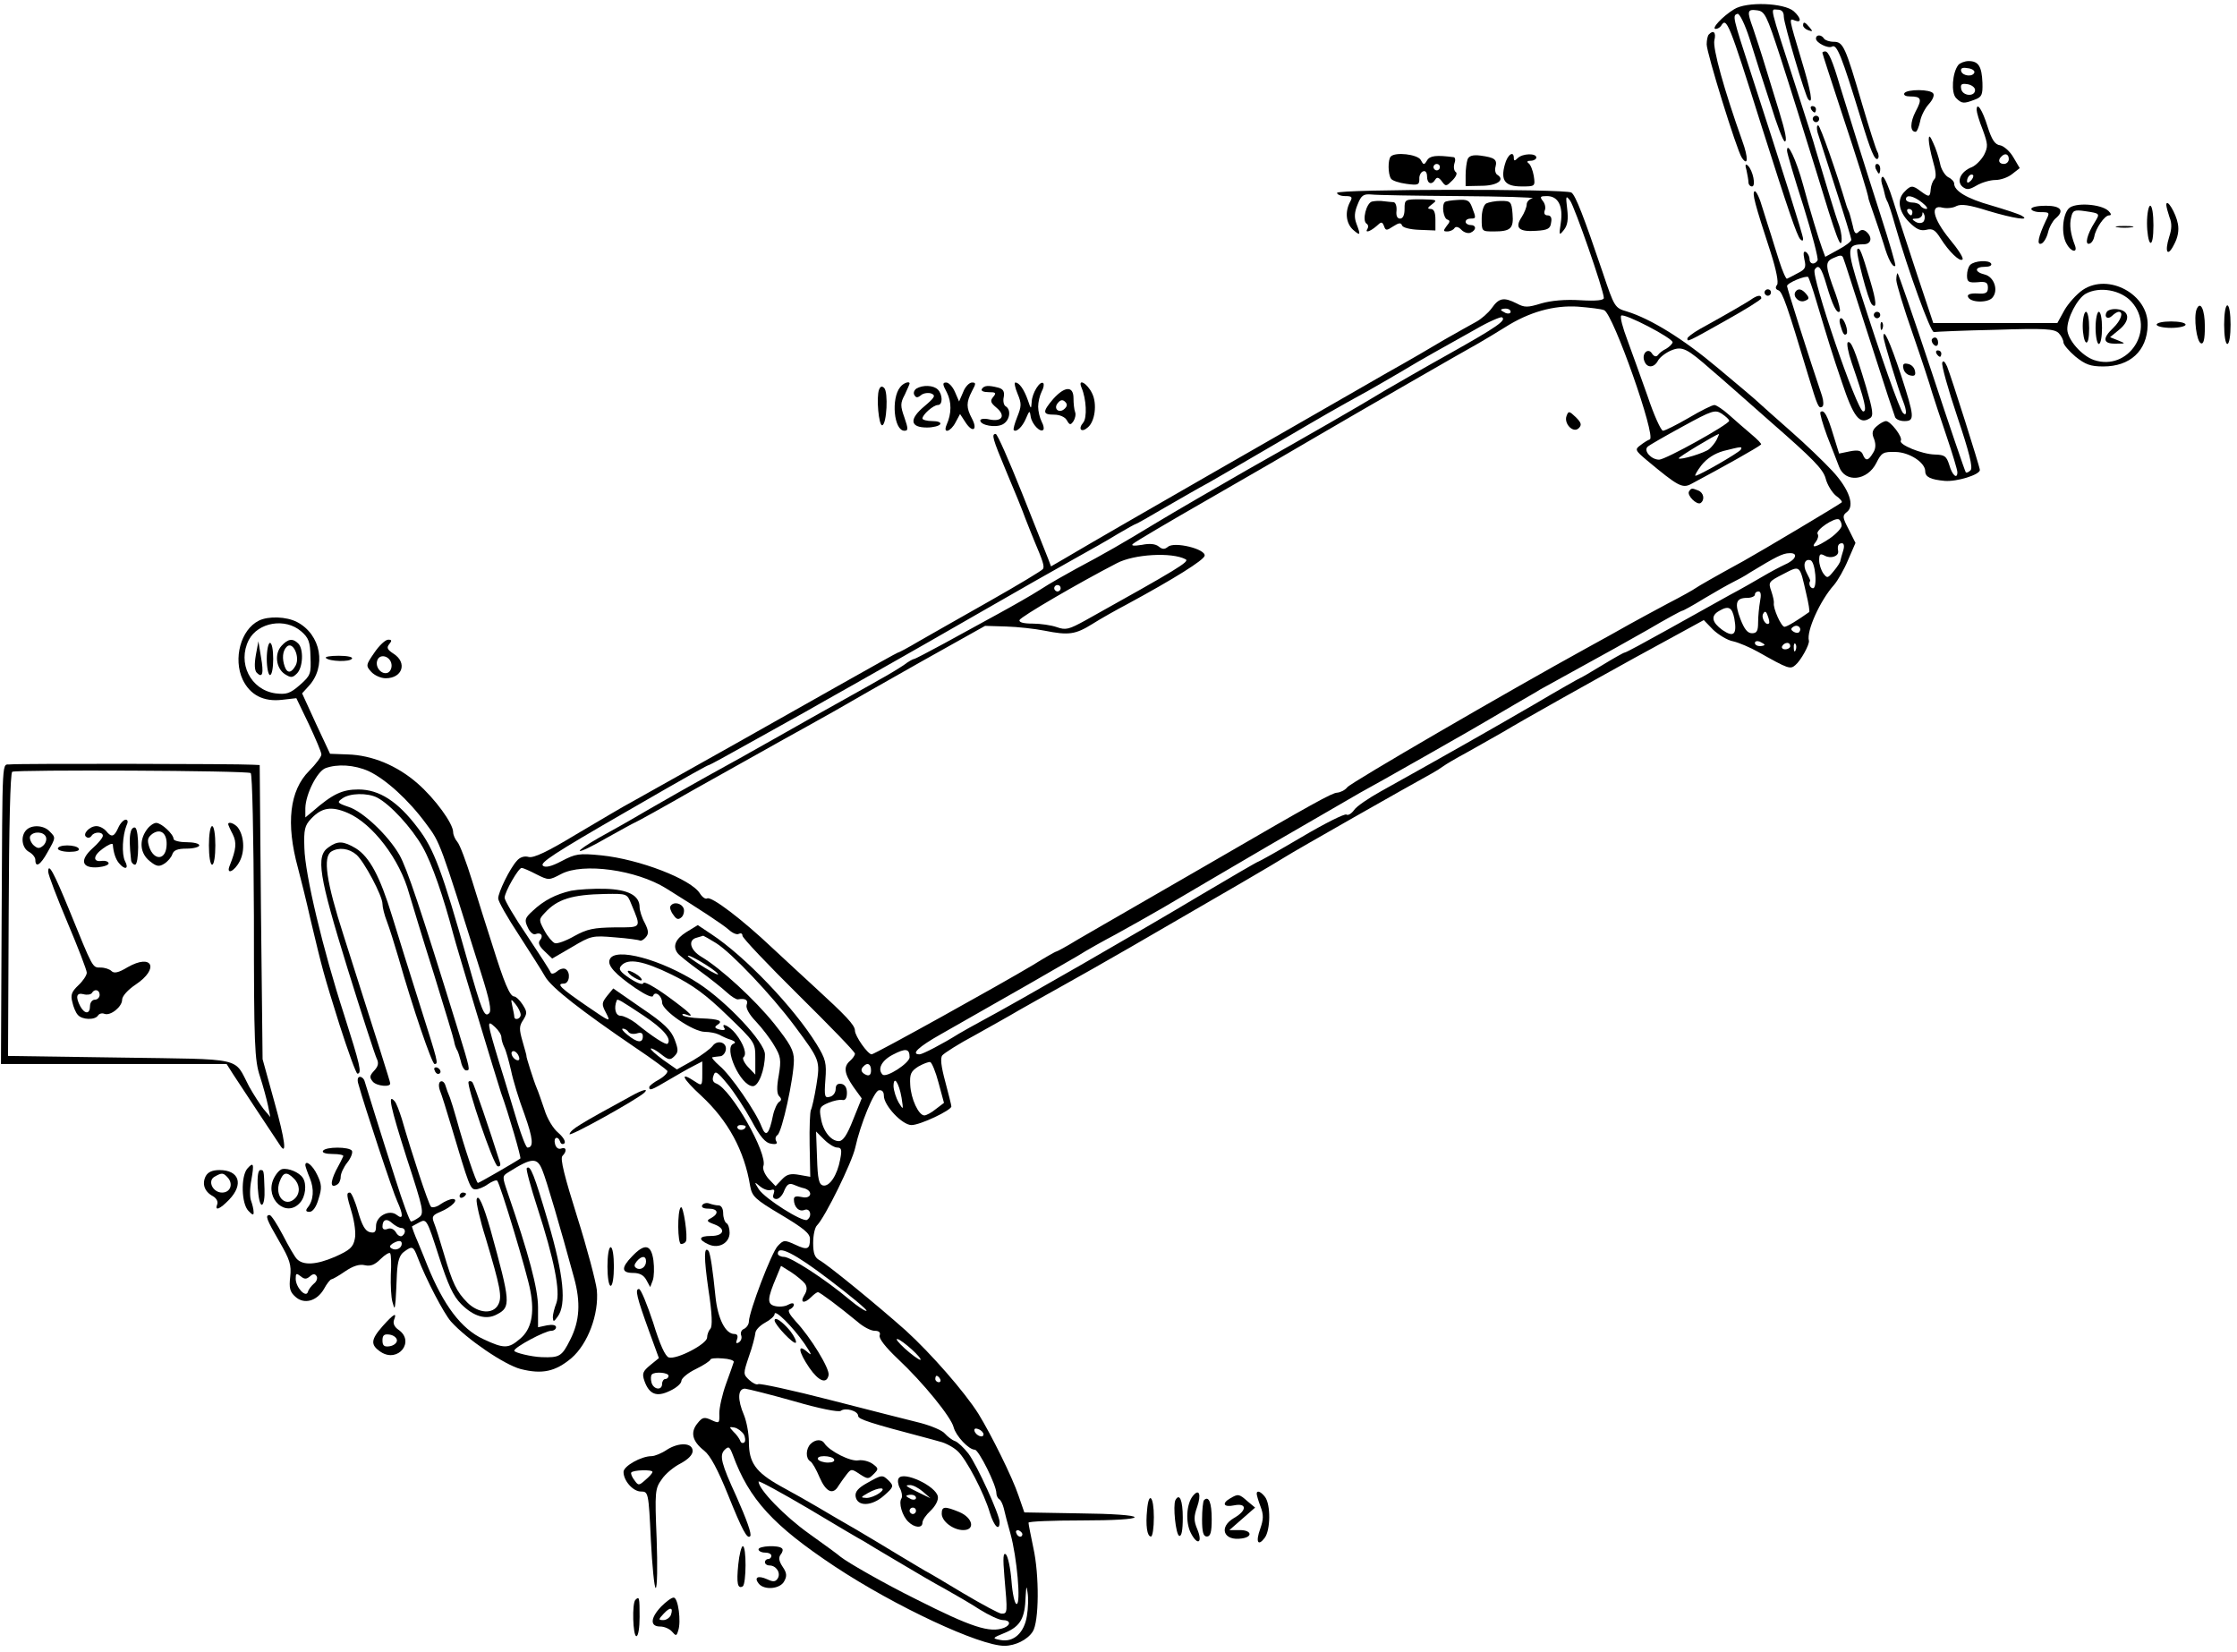 <?xml version="1.0" standalone="no"?>
<!DOCTYPE svg PUBLIC "-//W3C//DTD SVG 20010904//EN"
 "http://www.w3.org/TR/2001/REC-SVG-20010904/DTD/svg10.dtd">
<svg version="1.0" xmlns="http://www.w3.org/2000/svg"
 width="696pt" height="514pt" viewBox="0 0 696 514"
 preserveAspectRatio="xMidYMid meet">
<g transform="translate(0,514) scale(0.1,-0.1)"
fill="#000000" stroke="none">
<path d="M5395 5111 c-36 -22 -72 -61 -57 -61 6 0 14 5 17 10 17 28 24 11 125
-310 84 -265 111 -343 121 -354 6 -6 9 -6 9 1 0 11 -62 207 -163 518 -57 175
-57 177 -41 182 6 2 23 -32 38 -79 14 -46 43 -136 64 -200 20 -65 40 -118 45
-118 8 0 2 30 -18 95 -7 22 -25 81 -40 130 -15 50 -34 107 -41 128 -19 52 -18
59 12 55 25 -3 30 -13 74 -148 26 -80 75 -237 110 -350 65 -214 79 -252 80
-213 0 12 -4 32 -9 45 -8 20 -41 129 -72 233 -4 17 -32 102 -60 190 -87 269
-81 245 -59 245 14 0 20 -7 20 -22 0 -21 67 -248 76 -257 16 -18 9 23 -21 122
-40 134 -40 131 -20 123 21 -8 19 8 -4 29 -30 26 -147 31 -186 6z"/>
<path d="M5610 5061 c0 -5 7 -12 16 -15 14 -5 15 -4 4 9 -14 17 -20 19 -20 6z"/>
<path d="M5317 5033 c-4 -3 -7 -18 -7 -31 0 -27 93 -327 109 -352 20 -30 21
-1 2 51 -57 160 -93 290 -87 314 6 24 -3 33 -17 18z"/>
<path d="M5650 5020 c0 -13 38 -32 50 -25 15 9 30 -29 90 -225 30 -99 43 -130
52 -124 4 3 4 13 -1 22 -5 9 -26 76 -47 147 -53 181 -59 195 -89 195 -13 0
-27 5 -30 10 -8 13 -25 13 -25 0z"/>
<path d="M5670 4976 c0 -3 27 -85 59 -183 51 -154 83 -255 85 -273 1 -3 8 -25
17 -50 9 -25 22 -65 30 -90 13 -45 28 -74 36 -67 2 3 -19 74 -46 158 -48 149
-95 300 -127 404 -22 75 -35 105 -45 105 -5 0 -9 -2 -9 -4z"/>
<path d="M6093 4938 c-19 -24 -23 -87 -7 -103 18 -18 24 -18 58 -5 22 8 25 15
24 52 -2 51 -12 68 -43 68 -12 0 -27 -6 -32 -12z m50 -23 c-4 -15 -36 -12 -41
3 -3 9 3 13 19 10 13 -1 23 -7 22 -13z m2 -55 c0 -22 -39 -19 -43 3 -3 15 1
18 20 15 12 -2 23 -10 23 -18z"/>
<path d="M5925 4850 c-3 -6 4 -10 18 -10 35 0 38 -8 17 -47 -17 -33 -18 -63 0
-63 4 0 10 14 14 32 3 18 16 42 27 54 12 13 18 27 14 33 -8 14 -82 14 -90 1z"/>
<path d="M5635 4800 c3 -5 8 -10 11 -10 2 0 4 5 4 10 0 6 -5 10 -11 10 -5 0
-7 -4 -4 -10z"/>
<path d="M6150 4798 c0 -7 8 -35 19 -62 16 -44 17 -52 4 -78 -9 -16 -26 -33
-38 -38 -34 -13 -49 -44 -29 -61 13 -10 20 -10 44 4 15 9 42 17 58 17 16 0 40
8 53 19 l23 18 -20 34 c-11 19 -30 35 -41 37 -16 2 -26 17 -39 58 -16 52 -34
79 -34 52z m100 -153 c0 -8 -7 -15 -15 -15 -16 0 -20 12 -8 23 11 12 23 8 23
-8z m-118 -67 c-7 -7 -12 -8 -12 -2 0 14 12 26 19 19 2 -3 -1 -11 -7 -17z"/>
<path d="M5640 4770 c0 -5 5 -10 10 -10 6 0 10 5 10 10 0 6 -4 10 -10 10 -5 0
-10 -4 -10 -10z"/>
<path d="M5655 4728 c4 -13 29 -91 56 -174 27 -83 49 -155 49 -160 0 -5 -18
-19 -41 -31 l-40 -22 -10 27 c-9 24 -39 122 -59 197 -21 77 -50 139 -50 106 0
-7 23 -85 51 -172 27 -87 47 -163 44 -169 -9 -15 -25 -12 -25 4 0 8 -5 18 -11
22 -8 4 -9 -3 -5 -23 6 -25 3 -31 -21 -43 -15 -8 -30 -16 -33 -17 -3 -2 -14
23 -24 54 -10 32 -22 69 -26 83 -5 14 -16 51 -26 82 -9 32 -20 55 -25 53 -8
-6 0 -37 50 -190 18 -56 25 -94 20 -101 -6 -8 -5 -14 4 -17 13 -5 27 -46 92
-262 31 -102 33 -107 45 -100 4 3 4 17 -1 33 -40 118 -109 336 -109 342 0 10
59 34 66 28 2 -3 14 -36 25 -74 40 -133 48 -160 80 -254 36 -108 55 -132 87
-111 12 7 9 25 -12 97 -35 117 -47 145 -57 139 -4 -3 1 -31 12 -63 41 -119 49
-152 36 -152 -19 0 -163 422 -151 441 12 19 21 7 37 -48 18 -61 32 -91 41 -82
3 3 -3 27 -13 55 -33 89 -34 100 -5 112 19 9 26 9 29 -1 3 -6 31 -95 64 -197
33 -102 67 -207 76 -235 9 -27 19 -56 21 -62 2 -7 15 -13 29 -13 33 0 32 12
-11 145 -34 102 -54 146 -54 118 0 -13 46 -164 61 -201 12 -30 12 -49 0 -37
-11 11 -70 179 -132 373 -45 143 -44 151 9 152 24 0 29 21 9 39 -10 8 -17 7
-25 -1 -8 -8 -13 -3 -17 18 -4 16 -9 36 -12 44 -4 8 -7 17 -8 20 -30 101 -82
250 -88 250 -5 0 -5 -10 -2 -22z"/>
<path d="M6001 4705 c0 -11 6 -41 13 -66 9 -30 11 -50 5 -56 -6 -6 -11 -20
-12 -32 -2 -25 -5 -25 -31 -6 -25 19 -31 19 -50 -1 -25 -24 -19 -62 14 -95 22
-22 35 -28 53 -24 20 5 28 0 45 -27 26 -41 60 -74 68 -65 4 4 -14 32 -40 63
-52 64 -62 109 -22 98 13 -3 33 -1 43 5 15 7 39 4 99 -15 80 -24 134 -32 104
-15 -8 5 -51 19 -95 32 -75 21 -115 45 -115 68 0 6 -8 15 -19 20 -10 6 -22 25
-25 43 -4 18 -13 47 -21 63 -10 23 -14 26 -14 10z m-21 -195 c14 -11 20 -20
13 -20 -6 0 -15 5 -18 10 -3 6 -15 10 -26 10 -10 0 -19 5 -19 10 0 16 23 11
50 -10z m-30 -30 c0 -5 -2 -10 -4 -10 -3 0 -8 5 -11 10 -3 6 -1 10 4 10 6 0
11 -4 11 -10z m34 -30 c-5 -5 -16 -5 -24 0 -13 8 -12 10 3 10 9 0 17 6 18 13
0 9 2 8 6 -1 3 -8 1 -18 -3 -22z"/>
<path d="M4327 4653 c-9 -9 -9 -55 1 -69 4 -6 25 -13 48 -16 36 -5 40 -3 40
15 -1 11 5 22 12 24 7 3 12 -4 12 -16 0 -23 15 -28 26 -9 5 8 11 6 20 -6 12
-17 14 -16 33 3 12 12 16 23 10 26 -5 4 -7 15 -4 26 4 10 3 19 -2 20 -54 7
-74 5 -83 -10 -9 -15 -11 -15 -20 2 -11 17 -79 25 -93 10z m153 -33 c0 -5 -4
-10 -10 -10 -5 0 -10 5 -10 10 0 6 5 10 10 10 6 0 10 -4 10 -10z"/>
<path d="M4566 4644 c-3 -9 -6 -31 -6 -49 l0 -34 49 1 c48 0 75 18 50 34 -6 3
-9 15 -6 25 6 23 -3 29 -47 35 -24 3 -36 -1 -40 -12z"/>
<path d="M4682 4628 c-14 -50 1 -68 52 -68 42 0 43 0 38 33 -3 17 -10 35 -16
39 -7 5 -4 8 7 8 9 0 17 5 17 10 0 14 -43 13 -58 -2 -9 -9 -12 -9 -12 0 0 25
-20 11 -28 -20z"/>
<path d="M5434 4610 c3 -14 6 -31 6 -37 0 -7 5 -13 11 -13 13 0 3 50 -13 65
-8 7 -9 2 -4 -15z"/>
<path d="M5836 4615 c4 -8 8 -15 10 -15 2 0 4 7 4 15 0 8 -4 15 -10 15 -5 0
-7 -7 -4 -15z"/>
<path d="M5855 4569 c4 -12 8 -27 9 -33 1 -6 4 -15 7 -21 4 -5 15 -39 25 -75
41 -143 111 -335 121 -333 6 1 92 5 192 7 153 5 182 3 196 -10 8 -8 15 -22 15
-29 0 -7 17 -27 37 -44 31 -25 47 -31 87 -31 83 0 136 48 138 128 3 96 -122
164 -202 110 -19 -13 -45 -42 -57 -63 l-22 -40 -193 0 -193 0 -50 150 c-27 83
-61 185 -74 228 -13 42 -28 77 -33 77 -5 0 -6 -10 -3 -21z m777 -368 c76 -85
-9 -217 -117 -181 -38 13 -82 63 -83 95 -1 35 31 96 57 111 43 24 110 12 143
-25z"/>
<path d="M6555 4170 c-10 -16 3 -26 17 -12 7 7 16 12 20 12 16 0 7 -27 -17
-50 -35 -33 -32 -50 8 -49 31 0 32 0 7 10 l-25 10 28 23 c36 29 33 60 -5 64
-14 2 -29 -2 -33 -8z"/>
<path d="M6480 4126 c0 -25 5 -48 10 -51 6 -4 10 13 10 44 0 28 -4 51 -10 51
-5 0 -10 -20 -10 -44z"/>
<path d="M6520 4120 c0 -27 5 -50 10 -50 6 0 10 23 10 50 0 28 -4 50 -10 50
-5 0 -10 -22 -10 -50z"/>
<path d="M4160 4540 c0 -5 11 -10 25 -10 22 0 24 -3 15 -19 -16 -31 -12 -66
10 -86 23 -20 24 -17 10 20 -7 19 -6 35 4 59 11 28 18 33 42 31 16 -2 139 -4
274 -5 135 -1 237 -4 228 -7 -10 -2 -18 -11 -18 -19 0 -8 -7 -26 -16 -40 -22
-33 -8 -46 46 -42 36 2 44 7 46 26 3 14 -1 22 -11 22 -9 0 -12 6 -9 15 4 8 1
22 -6 30 -10 13 -8 15 13 15 35 0 51 -31 43 -84 -6 -39 -5 -40 10 -21 11 14
14 32 10 65 -5 41 -4 43 9 26 14 -19 105 -280 105 -303 0 -7 -22 -10 -73 -7
-47 3 -91 -1 -122 -10 -42 -13 -52 -13 -76 0 -40 20 -55 18 -78 -15 -11 -15
-33 -34 -48 -42 -15 -8 -59 -33 -98 -55 -38 -23 -119 -70 -180 -104 -60 -35
-166 -95 -235 -135 -69 -40 -206 -118 -305 -175 -171 -98 -386 -222 -467 -270
l-38 -22 -9 24 c-5 12 -42 105 -82 206 -40 100 -76 182 -81 182 -14 0 -10 -14
33 -117 23 -54 50 -120 60 -148 11 -27 23 -59 28 -70 26 -61 31 -77 26 -85 -3
-5 -78 -50 -168 -101 -89 -50 -188 -107 -220 -125 -32 -19 -60 -34 -63 -34 -2
0 -86 -47 -187 -104 -157 -89 -484 -273 -640 -360 -27 -14 -105 -61 -175 -102
-89 -54 -132 -74 -147 -70 -14 4 -28 -1 -37 -12 -22 -24 -58 -98 -58 -117 0
-9 29 -60 64 -113 34 -53 72 -112 82 -130 19 -34 113 -107 282 -222 51 -34 95
-67 98 -71 3 -5 -8 -17 -25 -27 -17 -9 -31 -20 -31 -24 0 -12 6 -10 60 22 27
16 62 36 78 44 l27 14 0 -39 c0 -37 -1 -38 -22 -24 -51 34 -41 11 19 -44 83
-77 134 -170 152 -281 6 -32 15 -41 96 -89 70 -42 90 -58 90 -75 0 -33 -8 -36
-46 -18 -33 15 -36 15 -54 -4 -19 -19 -89 -203 -90 -235 0 -9 -7 -19 -15 -23
-8 -3 -12 -12 -9 -20 3 -8 0 -17 -7 -22 -9 -5 -10 -2 -6 9 4 11 1 17 -8 17
-28 0 -52 48 -59 117 -8 80 -16 136 -22 142 -14 15 -14 -22 0 -120 12 -77 13
-116 6 -123 -5 -5 -10 -18 -10 -27 0 -20 -94 -69 -119 -62 -11 3 -28 40 -49
109 -19 57 -38 104 -44 104 -13 0 -7 -25 31 -130 l31 -85 -27 -22 c-23 -19
-26 -26 -18 -49 15 -42 38 -51 79 -31 20 9 36 23 36 31 0 8 20 25 45 37 25 12
45 26 45 29 0 4 17 6 38 4 20 -1 36 -6 35 -11 -1 -4 -12 -35 -24 -68 -12 -33
-21 -74 -21 -92 1 -31 0 -32 -24 -21 -23 11 -29 9 -44 -10 -23 -28 -16 -56 21
-85 19 -15 42 -58 74 -137 45 -112 60 -139 69 -129 6 5 -11 52 -43 124 -47
102 -53 127 -37 144 13 13 16 11 26 -15 51 -139 126 -220 317 -347 189 -125
451 -247 528 -247 34 0 72 19 88 44 20 30 21 176 2 261 -8 39 -15 73 -15 78 0
4 74 7 165 7 101 0 165 4 165 10 0 6 -68 11 -172 12 l-171 3 -18 52 c-19 57
-85 190 -125 255 -43 68 -147 187 -226 259 -90 80 -243 205 -269 219 -14 8
-19 21 -19 53 0 24 5 48 12 55 25 25 109 196 119 242 16 73 58 175 73 178 10
2 16 -4 16 -17 0 -30 57 -91 86 -91 27 0 124 46 124 58 0 4 -9 39 -19 77 -13
48 -16 74 -9 82 6 7 51 36 102 63 50 28 111 62 136 77 25 14 83 47 130 73 47
26 144 81 215 122 308 178 452 262 485 283 28 18 380 218 455 259 11 6 27 16
35 22 8 6 40 25 70 41 30 17 82 46 115 65 77 46 269 153 410 231 61 33 134 73
163 89 l53 29 29 -30 c17 -16 45 -33 62 -36 18 -4 53 -19 78 -33 94 -53 100
-55 116 -41 17 14 45 65 42 76 -8 30 35 125 78 173 12 14 32 49 44 78 l23 53
-21 42 c-20 38 -20 43 -6 54 26 19 7 72 -45 128 -25 27 -84 84 -131 125 -47
41 -91 81 -100 89 -8 8 -64 55 -125 106 -108 91 -209 153 -283 176 -38 11 -39
13 -76 123 -58 171 -84 239 -97 247 -19 12 -729 11 -729 -1z m831 -365 c28
-11 163 -395 142 -402 -6 -2 -19 -10 -29 -18 -18 -13 -17 -16 20 -47 96 -80
110 -88 137 -74 103 55 205 112 218 123 3 2 -11 16 -30 32 -19 16 -50 43 -69
60 -19 17 -40 31 -46 31 -7 0 -43 -18 -80 -40 -38 -22 -74 -40 -80 -40 -6 0
-28 48 -48 108 -21 59 -49 137 -63 175 -14 37 -23 70 -19 75 9 9 161 -70 160
-83 -1 -5 -10 -14 -20 -20 -11 -5 -22 -14 -26 -20 -5 -6 -12 -4 -18 5 -12 20
-33 0 -24 -23 8 -23 31 -22 43 2 6 10 24 24 41 31 34 14 49 6 125 -61 17 -14
101 -88 187 -164 127 -111 160 -144 168 -173 5 -20 20 -44 32 -54 13 -9 21
-19 18 -21 -6 -6 -251 -152 -305 -182 -86 -47 -140 -78 -150 -85 -5 -4 -44
-26 -85 -47 -41 -22 -95 -51 -120 -65 -25 -14 -85 -48 -135 -75 -242 -133
-731 -417 -743 -432 -7 -9 -21 -16 -32 -17 -16 -1 -71 -31 -400 -222 -52 -30
-151 -87 -220 -127 -69 -40 -153 -88 -187 -108 -34 -21 -64 -37 -66 -37 -3 0
-36 -19 -73 -42 -100 -60 -493 -278 -502 -278 -12 0 -52 57 -52 74 0 17 -29
47 -125 135 -33 30 -92 85 -132 122 -93 88 -190 162 -203 154 -5 -3 -15 4 -22
15 -27 45 -189 107 -307 119 -70 7 -80 5 -124 -18 -32 -17 -51 -21 -58 -14 -9
9 34 38 251 163 218 126 262 150 266 150 2 0 61 32 132 72 70 39 145 81 167
93 22 13 87 49 145 82 58 33 125 71 150 85 25 14 137 78 250 143 113 65 243
139 290 165 47 26 109 61 138 79 29 17 54 31 56 31 2 0 43 23 92 52 49 28 109
63 134 76 25 14 119 69 210 122 153 90 188 110 288 165 20 11 64 37 97 56 33
20 83 49 110 64 28 16 84 47 125 70 41 24 79 40 83 38 15 -9 -15 -30 -161
-112 -79 -44 -169 -96 -200 -114 -82 -50 -232 -136 -432 -249 -96 -55 -222
-128 -280 -163 -112 -68 -161 -96 -253 -145 -31 -17 -81 -45 -110 -64 -28 -18
-88 -52 -132 -76 -44 -24 -119 -65 -168 -92 -48 -26 -90 -48 -93 -48 -3 0 -18
-8 -32 -19 -15 -10 -49 -31 -77 -46 -27 -16 -120 -67 -205 -115 -85 -48 -173
-98 -195 -110 -22 -13 -83 -46 -135 -75 -52 -29 -135 -76 -185 -105 -49 -29
-118 -68 -153 -87 -35 -20 -61 -38 -58 -40 3 -3 40 15 83 40 43 24 83 46 88
48 6 2 89 48 185 103 96 54 220 123 275 154 55 30 129 72 165 92 36 21 155 89
265 151 l200 112 65 -2 c36 -1 90 -7 120 -13 75 -15 96 -12 149 21 25 16 75
44 111 63 142 77 235 135 238 149 4 21 -94 45 -114 28 -11 -9 -18 -8 -29 1
-10 8 -28 10 -52 5 -25 -4 -35 -3 -28 3 6 6 111 68 235 139 124 71 279 161
345 200 130 76 439 254 495 285 19 11 56 33 83 50 74 47 151 69 227 64 36 -3
72 -7 81 -11z m-291 -5 c0 -5 -7 -7 -15 -4 -8 4 -15 8 -15 10 0 2 7 4 15 4 8
0 15 -4 15 -10z m680 -339 c0 -11 -198 -121 -218 -121 -24 0 -49 27 -36 40 5
5 54 33 109 63 93 51 101 53 122 40 13 -9 23 -18 23 -22z m-39 -59 c-5 -10
-16 -23 -23 -29 -14 -12 -90 -35 -95 -29 -3 3 115 74 125 76 1 0 -2 -8 -7 -18z
m75 -31 c-7 -10 -130 -81 -141 -81 -3 0 5 15 19 33 17 21 40 36 68 44 56 14
60 15 54 4z m314 -236 c0 -8 -17 -26 -37 -40 -42 -28 -62 -33 -43 -10 6 8 9
19 5 24 -7 12 54 53 67 45 4 -3 8 -12 8 -19z m5 -77 c-4 -13 -8 -27 -9 -32 0
-5 -10 -20 -21 -33 -18 -22 -20 -23 -32 -7 -7 10 -13 28 -13 41 0 20 3 22 18
14 19 -10 44 -1 41 15 -3 16 1 24 12 24 6 0 8 -9 4 -22z m-2046 -28 c13 -7
-25 -30 -312 -190 -51 -28 -61 -31 -89 -21 -17 6 -51 11 -75 11 -29 0 -43 4
-41 11 3 10 183 115 303 177 53 28 171 35 214 12z m1895 7 c-2 -7 -17 -18 -32
-24 -15 -7 -45 -23 -67 -36 -22 -13 -69 -40 -105 -59 -36 -20 -122 -68 -192
-107 -70 -39 -129 -71 -133 -71 -3 0 -35 -18 -71 -40 -36 -22 -67 -40 -69 -40
-1 0 -65 -36 -141 -81 -124 -72 -259 -149 -478 -271 -38 -21 -76 -47 -83 -58
-8 -11 -19 -18 -24 -14 -6 3 -68 -28 -139 -70 -71 -42 -132 -76 -134 -76 -3 0
-85 -48 -183 -106 -177 -106 -568 -331 -673 -387 -30 -16 -65 -36 -77 -43 -51
-32 -113 -64 -122 -64 -28 0 -4 23 67 63 210 119 372 212 423 242 30 19 84 49
120 68 35 19 102 57 149 84 47 28 194 114 327 192 133 77 262 152 285 165 47
25 374 211 398 226 8 5 44 26 80 47 36 21 73 42 82 48 9 5 65 36 125 69 59 32
154 85 210 117 56 33 104 59 107 59 3 0 34 17 68 38 35 21 74 43 88 50 14 7
39 20 55 31 79 48 102 60 122 60 14 1 21 -4 17 -12z m64 -55 c2 -25 -1 -42 -7
-42 -9 0 -15 14 -9 23 1 1 -4 12 -11 25 -13 24 -6 45 12 39 7 -2 13 -22 15
-45z m-28 -60 c7 -29 11 -54 9 -56 -35 -25 -69 -46 -77 -46 -10 0 -36 58 -33
74 1 5 -3 22 -8 37 -10 28 -8 30 37 53 54 28 51 30 72 -62z m-2320 18 c0 -5
-4 -10 -10 -10 -5 0 -10 5 -10 10 0 6 5 10 10 10 6 0 10 -4 10 -10z m2176 -41
c-3 -17 -6 -47 -6 -65 0 -27 -4 -34 -19 -34 -14 0 -24 13 -36 44 -19 50 -14
66 21 66 13 0 24 5 24 10 0 6 5 10 11 10 8 0 9 -11 5 -31z m-80 -53 c9 -50 -2
-60 -37 -36 -33 24 -37 44 -11 59 30 18 41 12 48 -23z m108 -15 c-9 -10 -26
18 -18 30 5 9 9 8 14 -7 4 -10 6 -21 4 -23z m93 -28 c-3 -3 -11 -2 -17 2 -9 6
-9 10 1 16 14 8 27 -7 16 -18z m-107 -39 c0 -2 -7 -4 -15 -4 -8 0 -15 4 -15
10 0 5 7 7 15 4 8 -4 15 -8 15 -10z m80 -4 c0 -5 -7 -10 -16 -10 -8 0 -12 5
-9 10 3 6 10 10 16 10 5 0 9 -4 9 -10z m17 -12 c-3 -8 -6 -5 -6 6 -1 11 2 17
5 13 3 -3 4 -12 1 -19z m-3918 -698 c38 -19 39 -19 77 1 68 36 234 13 327 -45
103 -64 176 -112 194 -128 12 -11 26 -17 32 -13 6 3 11 1 11 -6 0 -7 79 -90
175 -185 96 -95 175 -176 175 -182 0 -5 -7 -15 -15 -22 -21 -18 -19 -39 10
-81 l26 -36 -27 -67 c-18 -46 -31 -66 -44 -66 -25 0 -50 32 -56 72 -6 31 -3
36 23 47 17 7 36 11 44 9 9 -2 14 6 14 22 0 16 -6 26 -17 28 -12 2 -18 -3 -18
-16 0 -11 -8 -22 -18 -24 -16 -5 -18 1 -14 53 4 52 1 64 -27 110 -71 115 -223
274 -328 343 l-42 28 -36 -22 c-33 -21 -43 -43 -27 -65 4 -6 34 -30 67 -54 33
-24 72 -55 86 -68 14 -13 30 -23 35 -22 23 4 33 -2 27 -17 -3 -10 7 -29 29
-52 19 -20 45 -54 57 -75 20 -33 22 -44 14 -92 -7 -37 -6 -58 1 -65 8 -8 8
-13 0 -18 -6 -4 -15 -23 -19 -42 -12 -59 -22 -69 -35 -36 -17 46 -97 162 -131
190 -17 15 -27 27 -22 27 4 1 15 2 23 3 8 0 16 9 18 19 5 24 -26 34 -41 13 -7
-9 -34 -29 -61 -45 l-50 -28 -43 30 c-23 17 -41 33 -38 35 2 2 16 -5 31 -17
24 -19 29 -20 42 -7 13 13 13 20 1 52 -11 29 -33 51 -103 98 l-88 61 -19 -23
c-17 -22 -18 -26 -3 -54 15 -29 13 -28 -60 22 -83 57 -96 70 -72 70 18 0 22
35 6 45 -6 4 -18 1 -27 -7 -10 -8 -18 -9 -20 -3 -2 6 -35 57 -73 114 -39 57
-70 110 -70 118 0 18 43 93 53 93 4 0 25 -9 46 -20z m559 -214 c48 -30 172
-161 243 -256 81 -109 81 -109 69 -186 -6 -37 -14 -72 -17 -77 -3 -6 -5 -55
-4 -109 l2 -99 -34 6 c-27 5 -39 2 -54 -14 l-20 -21 -22 23 c-12 14 -19 31
-16 39 15 38 -100 239 -146 257 -11 4 -14 12 -9 25 5 16 11 13 43 -26 21 -25
54 -76 75 -114 27 -51 44 -70 61 -72 16 -3 21 0 16 8 -4 7 -2 15 4 19 14 9 51
178 51 233 0 30 -11 50 -61 113 -61 76 -166 172 -226 208 -36 21 -44 53 -15
60 9 3 18 5 20 6 1 0 19 -10 40 -23z m5 -95 c6 -7 -12 1 -41 19 -28 17 -52 34
-52 36 0 8 80 -39 93 -55z m-230 -131 c60 -40 88 -72 74 -87 -5 -5 -46 21
-100 65 -16 12 -37 22 -46 22 -16 0 -22 24 -12 48 2 6 13 -1 84 -48z m-48 -50
c4 -6 15 -8 26 -5 13 4 19 2 19 -9 0 -22 -17 -20 -47 4 -14 11 -21 20 -15 20
6 0 14 -5 17 -10z m875 -79 c0 -18 -72 -65 -84 -54 -17 17 -3 44 32 62 40 21
52 19 52 -8z m90 -79 l17 -63 -25 -19 c-13 -11 -30 -20 -36 -20 -18 0 -42 52
-44 95 -2 34 2 42 25 57 16 9 32 15 37 14 5 -1 17 -30 26 -64z m-210 38 c0
-13 -5 -18 -15 -14 -16 7 -19 17 -8 27 12 13 23 7 23 -13z m95 -85 c6 -39 6
-39 -9 -15 -8 14 -15 36 -16 50 0 37 17 12 25 -35z m-485 -89 c0 -11 -19 -15
-25 -6 -3 5 1 10 9 10 9 0 16 -2 16 -4z m285 -66 c13 0 15 -7 9 -37 -9 -49
-33 -85 -53 -81 -13 3 -17 19 -19 86 l-3 82 25 -25 c14 -14 32 -25 41 -25z
m-206 -132 c10 3 12 0 8 -12 -4 -10 -1 -16 9 -16 8 0 19 12 24 26 8 19 15 24
28 19 9 -4 25 -10 35 -12 28 -9 21 -34 -8 -27 -18 4 -25 2 -25 -7 0 -24 16
-40 33 -33 18 7 25 -20 8 -31 -14 -8 -131 66 -150 95 -15 24 -15 25 4 9 11 -9
26 -14 34 -11z m181 -279 c66 -50 119 -94 116 -97 -3 -2 -27 13 -53 35 -76 64
-183 133 -204 133 -10 0 -19 5 -19 10 0 27 51 2 160 -81z m-75 -13 c7 -11 6
-22 -3 -36 -14 -23 0 -27 22 -5 8 8 17 15 21 15 6 0 66 -45 123 -92 18 -16 42
-28 53 -28 14 0 19 -5 16 -14 -4 -9 18 -37 56 -73 79 -74 166 -181 174 -213 7
-27 47 -70 66 -70 12 0 67 -110 67 -135 0 -7 4 -16 9 -19 5 -3 11 -16 14 -28
3 -13 12 -49 21 -80 20 -72 33 -218 19 -218 -6 0 -13 32 -16 72 -3 39 -11 76
-17 82 -9 8 -10 -10 -5 -69 10 -113 10 -115 -9 -115 -7 0 -61 29 -120 64 -58
35 -112 67 -119 70 -6 4 -41 24 -77 46 -36 22 -96 58 -135 81 -38 22 -92 53
-120 70 -27 16 -80 46 -117 66 -77 43 -98 73 -98 137 0 26 -7 63 -15 83 -21
49 -20 83 3 83 9 -1 78 -18 152 -39 79 -23 139 -35 146 -30 14 11 54 0 54 -16
0 -10 36 -22 215 -69 6 -2 24 -6 40 -11 17 -4 41 -17 54 -29 27 -24 83 -131
101 -193 13 -42 30 -58 30 -28 0 23 -70 177 -97 213 -14 18 -33 36 -42 39 -9
3 -23 14 -31 23 -8 10 -42 24 -75 33 -33 8 -158 40 -279 71 -120 31 -222 53
-227 50 -5 -3 -17 3 -28 13 -19 18 -19 19 -1 73 11 30 19 63 20 72 0 10 14 24
30 33 17 9 30 21 30 27 0 17 57 -40 93 -92 22 -33 25 -40 9 -26 -32 28 -28 1
6 -49 29 -42 54 -52 60 -23 4 20 -56 118 -102 167 -20 22 -27 35 -18 38 6 3
12 9 12 14 0 6 -7 6 -18 0 -10 -6 -29 -7 -41 -4 -25 6 -24 23 5 91 l14 34 32
-20 c18 -12 37 -28 43 -36z m359 -234 c3 -7 -12 2 -34 20 -22 18 -40 37 -40
41 0 11 66 -44 74 -61z m-784 -52 c0 -5 -4 -10 -10 -10 -5 0 -10 -7 -10 -15 0
-22 -27 -18 -33 4 -3 11 -2 22 1 25 9 10 52 6 52 -4z m845 -10 c3 -5 1 -10 -4
-10 -6 0 -11 5 -11 10 0 6 2 10 4 10 3 0 8 -4 11 -10z m-611 -172 c5 -9 6 -21
2 -25 -5 -4 -11 -2 -13 5 -3 7 -12 20 -21 28 -14 15 -14 16 3 13 10 -2 23 -12
29 -21z m746 0 c0 -13 -23 -5 -28 10 -2 7 2 10 12 6 9 -3 16 -11 16 -16z
m-372 -333 c9 -6 58 -35 107 -64 50 -30 115 -68 145 -84 30 -17 79 -45 108
-64 29 -18 61 -33 72 -33 24 0 26 -15 4 -24 -44 -17 -102 2 -274 89 -97 48
-211 113 -235 132 -5 5 -49 37 -98 72 -76 54 -157 138 -157 162 0 4 70 -34
155 -84 85 -51 163 -97 173 -102z m493 22 c-1 -12 -15 -9 -19 4 -3 6 1 10 8 8
6 -3 11 -8 11 -12z m14 -254 c-8 -52 -41 -83 -82 -75 -27 5 -27 6 15 23 47 20
61 45 63 112 2 33 3 36 6 13 3 -17 2 -49 -2 -73z"/>
<path d="M4874 3846 c-9 -24 21 -55 38 -38 10 10 8 17 -9 34 -21 20 -23 20
-29 4z"/>
<path d="M5255 3611 c-7 -12 24 -43 36 -36 14 10 10 32 -7 39 -20 8 -22 8 -29
-3z"/>
<path d="M1777 2369 c-48 -11 -85 -30 -120 -63 -24 -22 -26 -28 -15 -51 6 -14
17 -24 24 -21 17 7 26 -5 14 -19 -7 -8 -2 -19 14 -34 l24 -23 62 36 c59 35 63
36 133 30 40 -3 75 -8 78 -10 4 -2 12 3 18 10 10 11 9 21 -3 45 -9 16 -16 39
-16 49 0 36 -35 55 -108 57 -37 1 -84 -2 -105 -6z m187 -41 c32 -77 34 -73
-52 -73 -65 -1 -85 -5 -125 -27 -26 -15 -54 -25 -61 -22 -7 3 -22 20 -32 39
-18 33 -18 35 1 55 39 43 85 57 188 59 68 1 68 1 81 -31z"/>
<path d="M2086 2321 c-3 -4 1 -17 9 -27 10 -15 16 -16 26 -7 6 6 9 19 6 27 -7
17 -32 22 -41 7z"/>
<path d="M1897 2155 c-8 -18 16 -45 80 -89 31 -21 53 -31 55 -24 6 17 28 0 28
-21 0 -25 97 -91 133 -91 15 0 35 -4 45 -9 9 -5 26 -13 37 -16 13 -5 15 -9 7
-12 -32 -12 22 -131 60 -132 18 -1 38 51 38 99 0 37 -118 163 -207 221 -114
74 -261 114 -276 74z m193 -47 c65 -32 106 -62 173 -127 87 -84 87 -84 87
-134 l0 -50 -23 24 c-12 13 -18 27 -14 30 12 9 1 41 -24 73 -19 24 -48 38 -35
17 4 -5 -3 -7 -15 -4 -15 4 -17 8 -8 14 21 13 7 19 -50 21 -29 1 -55 6 -57 10
-3 4 2 5 10 2 31 -12 15 4 -56 56 -40 29 -74 48 -76 42 -2 -7 -19 -1 -42 14
-31 21 -37 29 -27 40 21 24 69 15 157 -28z"/>
<path d="M1964 2105 c11 -8 25 -15 30 -15 6 0 2 7 -8 15 -11 8 -25 15 -30 15
-6 0 -2 -7 8 -15z"/>
<path d="M2410 1032 c1 -14 60 -76 66 -69 3 3 -4 19 -17 36 -24 29 -49 47 -49
33z"/>
<path d="M2522 648 c-15 -15 -16 -45 -1 -54 6 -3 19 -26 29 -50 20 -46 42 -56
59 -26 6 9 17 25 25 35 14 18 16 18 41 1 25 -16 27 -16 43 0 16 16 16 18 -3
32 -11 8 -31 13 -44 11 -24 -5 -91 29 -106 53 -8 13 -28 13 -43 -2z m73 -48
c3 -6 -5 -10 -19 -10 -14 0 -28 5 -31 10 -3 6 5 10 19 10 14 0 28 -4 31 -10z"/>
<path d="M2697 526 c-27 -15 -37 -27 -35 -41 5 -33 51 -31 88 2 31 27 31 30
16 46 -21 20 -21 20 -69 -7z m39 -31 c-11 -8 -29 -15 -40 -15 -19 1 -19 2 4
15 35 20 62 19 36 0z"/>
<path d="M2796 541 c-4 -6 -2 -20 4 -31 6 -11 8 -25 5 -31 -10 -14 2 -55 21
-73 19 -19 44 -21 44 -3 0 8 11 24 25 37 15 14 25 33 23 44 -5 33 -108 81
-122 57z m75 -41 l24 -21 -35 17 c-43 21 -47 24 -28 24 9 0 26 -9 39 -20z
m-21 -20 c0 -5 -7 -7 -15 -4 -8 4 -15 8 -15 10 0 2 7 4 15 4 8 0 15 -4 15 -10z
m0 -40 c0 -5 -4 -10 -10 -10 -5 0 -10 5 -10 10 0 6 5 10 10 10 6 0 10 -4 10
-10z"/>
<path d="M2930 431 c0 -24 36 -51 67 -51 38 0 30 38 -12 56 -46 19 -55 18 -55
-5z"/>
<path d="M4269 4513 c-18 -4 -32 -60 -17 -69 5 -3 6 -10 3 -15 -10 -15 7 -10
27 7 16 15 18 15 24 1 5 -15 8 -15 29 -1 17 11 24 12 27 3 2 -7 25 -13 54 -14
l50 -2 0 34 c0 23 -5 33 -15 33 -11 0 -10 4 5 15 17 13 15 14 -33 15 -52 0
-53 0 -53 -30 0 -19 -5 -30 -14 -30 -9 0 -13 9 -11 25 1 14 -3 25 -9 26 -6 0
-20 2 -31 3 -11 2 -27 1 -36 -1z"/>
<path d="M4495 4511 c-10 -10 -4 -50 8 -54 9 -3 9 -7 -2 -20 -11 -15 -11 -17
2 -17 9 0 19 5 22 10 4 6 12 5 21 -4 8 -9 21 -13 29 -10 19 8 19 24 0 24 -8 0
-15 5 -15 10 0 6 7 10 15 10 18 0 18 1 5 35 -8 22 -15 25 -45 23 -20 -1 -38
-4 -40 -7z"/>
<path d="M4624 4507 c-8 -5 -14 -24 -14 -47 0 -40 0 -40 38 -40 52 0 62 9 58
55 -3 38 -6 40 -36 40 -17 0 -38 -4 -46 -8z"/>
<path d="M6436 4491 c-19 -21 -23 -79 -7 -108 13 -26 36 -32 27 -7 -14 36 -18
65 -12 88 5 22 10 24 44 19 47 -7 46 -7 29 -35 -23 -36 -32 -71 -16 -66 7 2
13 12 15 22 4 25 32 66 46 66 8 0 7 5 -2 14 -24 22 -106 27 -124 7z"/>
<path d="M6740 4503 c0 -6 5 -24 10 -39 8 -19 7 -37 -1 -61 -15 -48 -5 -64 15
-24 12 22 16 44 12 65 -6 33 -35 81 -36 59z"/>
<path d="M6320 4490 c0 -5 13 -10 29 -10 29 0 29 -1 16 -27 -23 -49 -29 -76
-14 -71 7 2 17 18 21 35 4 17 15 36 23 43 29 24 18 40 -30 40 -25 0 -45 -4
-45 -10z"/>
<path d="M6680 4446 c0 -30 5 -58 10 -61 6 -4 10 17 10 54 0 34 -4 61 -10 61
-5 0 -10 -24 -10 -54z"/>
<path d="M6588 4433 c12 -2 32 -2 45 0 12 2 2 4 -23 4 -25 0 -35 -2 -22 -4z"/>
<path d="M5779 4365 c-7 -6 34 -162 45 -172 16 -16 14 10 -5 73 -27 91 -33
106 -40 99z"/>
<path d="M6130 4316 c-6 -6 -10 -20 -10 -33 0 -20 5 -23 33 -21 26 3 32 -1 32
-17 0 -16 -6 -20 -33 -18 -21 1 -32 -3 -29 -10 6 -19 62 -20 76 -3 20 23 5 65
-24 72 -33 8 -32 24 1 24 14 0 22 4 19 10 -7 12 -52 9 -65 -4z"/>
<path d="M5900 4269 c0 -11 23 -87 51 -167 28 -81 55 -163 60 -182 6 -19 26
-80 45 -136 19 -56 34 -106 34 -113 0 -23 -16 -10 -25 22 -9 28 -14 32 -45 33
-41 1 -113 31 -106 43 7 11 -32 61 -46 61 -6 0 -19 -7 -29 -16 -14 -12 -16
-22 -8 -40 6 -17 5 -31 -4 -44 -14 -24 -23 -25 -31 -4 -5 12 -14 15 -40 10
l-34 -7 -18 58 c-18 60 -29 81 -40 71 -3 -3 7 -37 21 -75 15 -37 31 -80 37
-95 19 -51 88 -44 116 12 16 32 21 35 60 34 43 -1 92 -33 92 -60 0 -18 17 -26
61 -30 37 -3 109 19 109 34 0 9 -89 290 -102 322 -7 15 -12 20 -15 12 -3 -7
18 -83 47 -169 37 -110 49 -158 41 -166 -6 -6 -13 -9 -15 -6 -2 2 -50 142
-106 312 -56 169 -104 307 -106 307 -2 0 -4 -9 -4 -21z"/>
<path d="M5490 4230 c0 -5 5 -10 10 -10 6 0 10 5 10 10 0 6 -4 10 -10 10 -5 0
-10 -4 -10 -10z"/>
<path d="M5586 4232 c-9 -15 12 -35 29 -28 14 5 15 9 5 21 -14 17 -26 19 -34
7z"/>
<path d="M5445 4206 c-19 -12 -63 -38 -157 -90 -21 -12 -38 -25 -38 -29 0 -11
-3 -13 123 58 59 33 107 63 107 67 0 12 -13 10 -35 -6z"/>
<path d="M6834 4177 c-9 -25 0 -100 14 -105 8 -3 12 12 12 52 0 53 -14 83 -26
53z"/>
<path d="M6920 4130 c0 -33 4 -60 10 -60 6 0 10 27 10 60 0 33 -4 60 -10 60
-6 0 -10 -27 -10 -60z"/>
<path d="M5830 4160 c0 -5 5 -10 10 -10 6 0 10 5 10 10 0 6 -4 10 -10 10 -5 0
-10 -4 -10 -10z"/>
<path d="M5726 4128 c8 -27 12 -33 19 -27 7 8 -7 49 -17 49 -5 0 -6 -10 -2
-22z"/>
<path d="M5851 4124 c0 -11 3 -14 6 -6 3 7 2 16 -1 19 -3 4 -6 -2 -5 -13z"/>
<path d="M6710 4130 c0 -5 20 -10 45 -10 25 0 45 5 45 10 0 6 -20 10 -45 10
-25 0 -45 -4 -45 -10z"/>
<path d="M6010 4081 c0 -6 5 -13 10 -16 6 -3 10 1 10 9 0 9 -4 16 -10 16 -5 0
-10 -4 -10 -9z"/>
<path d="M6025 4040 c3 -5 8 -10 11 -10 2 0 4 5 4 10 0 6 -5 10 -11 10 -5 0
-7 -4 -4 -10z"/>
<path d="M5922 3994 c2 -11 11 -20 22 -22 13 -3 17 1 14 14 -2 11 -11 20 -22
22 -13 3 -17 -1 -14 -14z"/>
<path d="M2801 3936 c-29 -35 -20 -136 13 -136 12 0 12 6 0 41 -13 36 -13 45
1 71 8 17 15 33 15 35 0 8 -19 2 -29 -11z"/>
<path d="M2946 3919 c15 -30 15 -65 -1 -101 -12 -29 13 -21 28 8 l14 26 17
-26 c22 -34 39 -24 20 12 -18 34 -18 50 0 85 13 24 13 27 0 27 -8 0 -21 -13
-27 -29 l-13 -30 -13 30 c-7 16 -19 29 -27 29 -12 0 -12 -5 2 -31z"/>
<path d="M3166 3915 c13 -31 12 -39 -1 -72 -8 -20 -13 -38 -11 -41 8 -8 27 10
38 36 11 26 12 26 15 5 4 -23 30 -50 39 -40 3 3 1 14 -5 25 -6 12 -11 33 -11
47 0 14 5 35 11 47 6 11 8 22 5 26 -10 9 -35 -31 -36 -58 -2 -24 -2 -24 -12 5
-12 34 -27 55 -39 55 -4 0 -1 -16 7 -35z"/>
<path d="M3365 3934 c15 -35 18 -94 5 -109 -17 -20 -5 -32 14 -15 23 18 30 74
14 106 -15 32 -46 49 -33 18z"/>
<path d="M2735 3928 c-9 -24 -1 -113 10 -111 14 4 19 103 6 116 -7 7 -12 5
-16 -5z"/>
<path d="M2851 3931 c-7 -5 -10 -14 -6 -20 5 -9 10 -9 21 0 7 6 22 8 31 5 15
-6 12 -12 -21 -40 -48 -40 -45 -66 8 -66 19 0 38 5 41 10 4 6 -7 10 -24 10
-17 0 -31 4 -31 8 0 12 34 42 48 42 16 0 15 33 0 48 -14 14 -47 15 -67 3z"/>
<path d="M3055 3930 c-4 -6 5 -10 21 -10 22 0 25 -2 14 -15 -10 -12 -8 -18 10
-33 30 -25 18 -45 -21 -37 -16 4 -29 2 -29 -3 0 -15 48 -24 70 -12 22 12 27
45 9 56 -6 3 -9 17 -6 29 3 17 -2 25 -17 29 -31 8 -44 7 -51 -4z"/>
<path d="M3277 3899 c-34 -40 -34 -49 3 -49 17 0 33 -7 39 -17 9 -16 12 -16
21 -3 5 8 8 21 5 28 -3 8 -5 27 -5 43 0 39 -27 38 -63 -2z m36 -30 c-17 -17
-37 -1 -22 17 8 10 15 12 23 4 7 -7 7 -13 -1 -21z"/>
<path d="M805 3209 c-56 -28 -80 -118 -50 -183 23 -48 65 -70 123 -63 l44 5
39 -81 c21 -45 39 -87 39 -94 0 -7 -17 -30 -38 -51 -61 -61 -73 -163 -35 -302
8 -30 26 -102 39 -160 38 -159 39 -164 90 -327 27 -84 52 -153 56 -153 15 0 8
28 -41 182 -66 203 -122 437 -124 520 -2 57 1 70 21 91 33 35 63 40 114 18 77
-33 162 -144 191 -251 9 -30 43 -143 77 -250 33 -107 62 -202 63 -210 1 -8 5
-19 8 -25 4 -5 9 -22 13 -37 3 -16 11 -28 16 -28 14 0 14 -1 -29 139 -113 366
-155 490 -178 531 -35 61 -114 136 -159 150 -35 12 -36 14 -19 26 23 17 78 18
108 3 41 -21 108 -94 142 -154 29 -51 65 -156 95 -270 9 -36 137 -459 149
-495 24 -66 63 -201 60 -204 -14 -10 -128 -76 -132 -76 -5 0 -43 112 -67 200
-7 25 -16 54 -20 65 -5 11 -11 28 -14 38 -3 10 -10 16 -16 12 -5 -3 -6 -14 -1
-28 5 -12 20 -60 34 -107 57 -191 60 -200 77 -200 8 0 26 7 38 16 13 9 26 14
29 11 9 -9 94 -290 103 -342 14 -72 3 -121 -32 -150 -36 -31 -50 -31 -114 -1
-69 32 -124 105 -175 231 -4 11 -17 42 -28 69 -12 27 -20 50 -19 51 2 1 13 7
24 13 21 11 23 7 59 -105 29 -90 45 -125 70 -150 39 -39 78 -50 111 -32 44 23
43 36 -20 264 -22 77 -38 113 -43 94 -2 -9 10 -63 28 -120 46 -154 52 -184 39
-208 -16 -30 -61 -27 -95 6 -35 35 -47 61 -74 153 -12 41 -26 85 -31 97 -7 18
-4 23 20 33 36 15 60 40 38 40 -7 0 -24 -7 -37 -16 -12 -9 -26 -12 -30 -8 -8
8 -62 173 -91 274 -8 25 -17 49 -22 54 -23 27 -13 -18 37 -175 53 -162 55
-174 39 -186 -10 -7 -21 -13 -25 -13 -4 0 -26 60 -49 133 -41 127 -88 279 -96
305 -2 6 -8 12 -14 12 -7 0 -9 -9 -5 -22 19 -69 108 -338 121 -365 19 -42 19
-59 -1 -43 -23 19 -65 -3 -65 -34 0 -19 -4 -23 -20 -19 -14 4 -24 22 -36 64
-9 33 -21 59 -25 59 -12 0 -11 -7 6 -64 8 -28 13 -64 9 -80 -5 -26 -15 -35
-62 -56 -58 -25 -98 -27 -118 -7 -7 7 -26 40 -44 75 -18 34 -36 62 -41 62 -15
0 -10 -13 30 -82 33 -57 38 -73 34 -110 -4 -35 -1 -47 16 -62 27 -25 67 -14
89 24 9 17 20 30 23 30 3 0 23 11 43 25 25 17 45 23 61 19 18 -4 31 1 49 19
14 14 28 22 30 18 3 -4 4 -34 2 -67 -1 -32 1 -70 5 -84 7 -25 7 -24 10 5 1 17
3 54 4 83 2 38 8 57 21 67 27 20 30 19 44 -18 26 -68 81 -173 103 -198 49 -55
167 -135 217 -148 67 -17 108 -8 158 34 51 44 86 137 79 212 -3 26 -30 129
-61 227 -39 124 -54 182 -46 190 15 15 12 29 -4 23 -8 -3 -16 2 -19 14 -6 21
9 27 16 7 2 -7 8 -9 13 -5 5 5 -3 19 -19 33 -16 13 -35 45 -43 72 -9 26 -19
56 -24 67 -9 21 -34 100 -32 100 1 0 -5 20 -12 45 -11 38 -11 48 2 67 13 21
12 26 -2 48 -9 14 -21 25 -26 25 -14 0 -32 45 -68 160 -17 52 -45 142 -63 200
-18 58 -38 112 -46 121 -7 8 -13 22 -13 30 0 27 -56 104 -111 152 -63 55 -141
88 -218 90 l-54 2 -44 94 -43 94 20 22 c57 61 39 161 -36 200 -33 17 -89 19
-119 4z m132 -33 c23 -20 28 -32 29 -79 2 -53 1 -58 -33 -88 -31 -27 -42 -30
-76 -26 -78 11 -119 95 -83 166 29 55 113 70 163 27z m210 -435 c53 -25 124
-89 179 -164 44 -59 42 -54 171 -465 26 -82 33 -116 25 -124 -15 -15 -23 7
-67 162 -79 280 -105 349 -154 413 -63 84 -121 121 -186 121 -50 0 -80 -14
-142 -68 l-23 -19 0 29 c1 43 36 113 62 124 37 14 90 11 135 -9z m473 -758 c0
-13 -20 -19 -20 -5 0 4 -3 18 -6 32 -5 24 -5 24 10 6 9 -11 16 -26 16 -33z
m-60 -70 c0 -7 4 -21 9 -31 5 -9 14 -42 21 -72 6 -30 25 -92 42 -137 27 -76
29 -103 9 -103 -4 0 -18 35 -31 78 -13 42 -38 127 -57 187 -39 129 -39 134
-13 110 11 -10 20 -24 20 -32z m54 -59 c4 -10 1 -14 -6 -12 -15 5 -23 28 -10
28 5 0 13 -7 16 -16z m74 -356 c12 -29 55 -175 98 -333 21 -76 18 -134 -12
-193 -26 -52 -33 -56 -89 -54 -31 1 -85 14 -85 20 0 11 96 62 115 62 8 0 15 5
15 11 0 7 -11 9 -28 6 l-28 -6 0 62 c0 58 -29 166 -94 355 -18 53 -18 53 3 66
73 46 89 46 105 4z m-440 -178 c14 0 16 -16 3 -25 -6 -3 -14 2 -19 11 -6 10
-16 15 -26 11 -10 -4 -16 -1 -16 7 0 22 13 27 30 11 9 -8 22 -15 28 -15z m2
-49 c0 -14 -18 -23 -31 -15 -8 4 -7 9 2 15 18 11 29 11 29 0z m-286 -102 c10
9 16 9 21 1 4 -6 0 -17 -8 -23 -8 -7 -17 -18 -19 -26 -6 -20 -38 14 -38 41 0
17 2 18 15 8 12 -10 18 -10 29 -1z"/>
<path d="M876 3131 c-23 -25 -17 -70 10 -88 19 -12 24 -12 38 2 19 19 21 76 4
93 -17 17 -32 15 -52 -7z m44 -61 c-13 -24 -26 -26 -34 -4 -9 25 -7 49 6 62
19 19 42 -31 28 -58z"/>
<path d="M796 3102 c-5 -29 -4 -48 3 -55 18 -18 22 -2 13 49 l-8 49 -8 -43z"/>
<path d="M830 3090 c0 -27 5 -50 10 -50 6 0 10 23 10 50 0 28 -4 50 -10 50 -5
0 -10 -22 -10 -50z"/>
<path d="M1639 1506 c-3 -3 12 -58 33 -123 52 -160 72 -261 59 -297 -6 -15
-11 -35 -11 -44 1 -15 3 -15 15 2 28 37 19 130 -30 296 -43 146 -55 177 -66
166z"/>
<path d="M1165 3110 c-27 -39 -27 -41 -10 -60 10 -11 30 -20 45 -20 52 0 68
48 25 76 -20 13 -23 19 -14 30 9 11 8 14 -3 14 -9 0 -28 -18 -43 -40z m53 -36
c2 -12 -4 -24 -12 -27 -19 -7 -40 18 -32 39 8 22 40 13 44 -12z"/>
<path d="M1014 3093 c11 -11 75 -13 81 -2 4 5 -14 9 -41 9 -26 0 -44 -3 -40
-7z"/>
<path d="M33 2762 c-28 -4 -25 48 -28 -494 l-2 -438 351 0 351 0 21 -33 c20
-31 132 -200 146 -221 21 -32 15 17 -18 135 l-37 134 -5 458 -4 457 -22 1
c-46 3 -732 4 -753 1z m747 -27 c5 -3 9 -194 10 -447 0 -401 2 -446 19 -497
10 -31 21 -72 25 -91 l7 -35 -21 25 c-11 14 -31 45 -45 70 -49 93 -9 84 -402
90 l-348 5 2 439 c1 275 5 441 11 445 12 7 730 4 742 -4z"/>
<path d="M368 2565 c-13 -29 -21 -31 -38 -10 -7 8 -20 15 -30 15 -22 0 -45
-26 -31 -34 5 -4 12 -2 16 4 8 13 35 13 35 0 0 -6 -14 -23 -32 -39 -41 -37
-34 -63 17 -59 19 2 34 7 33 13 -2 5 -10 8 -20 7 -30 -5 -29 16 2 38 16 12 30
18 31 13 2 -26 9 -46 19 -58 19 -23 32 -18 19 6 -11 22 -8 80 5 112 5 10 4 17
-3 17 -6 0 -17 -11 -23 -25z"/>
<path d="M456 2558 c-24 -34 -20 -73 10 -97 21 -17 29 -18 45 -8 11 7 22 20
25 29 4 13 16 18 45 18 21 0 39 5 39 10 0 6 -18 10 -40 10 -22 0 -40 5 -40 10
0 15 -38 50 -54 50 -8 0 -22 -10 -30 -22z m62 -52 c-4 -42 -38 -43 -53 -3 -8
24 -6 31 9 43 27 19 48 0 44 -40z"/>
<path d="M710 2576 c0 -2 6 -16 14 -31 13 -26 11 -47 -9 -97 -13 -31 14 -20
31 13 17 33 13 81 -7 106 -11 12 -29 18 -29 9z"/>
<path d="M82 2558 c-19 -19 -14 -56 8 -68 11 -6 20 -17 20 -25 0 -26 16 -16
38 24 26 46 26 45 6 65 -18 19 -55 21 -72 4z m61 -22 c3 -8 -1 -20 -9 -27 -12
-10 -18 -9 -31 3 -8 9 -12 21 -9 27 10 16 43 14 49 -3z"/>
<path d="M407 2553 c-5 -16 -4 -46 1 -90 1 -7 7 -13 12 -13 13 0 13 107 1 115
-5 3 -12 -3 -14 -12z"/>
<path d="M650 2510 c0 -33 4 -60 10 -60 6 0 10 27 10 60 0 33 -4 60 -10 60 -6
0 -10 -27 -10 -60z"/>
<path d="M180 2500 c0 -5 16 -10 36 -10 21 0 33 4 29 10 -3 6 -19 10 -36 10
-16 0 -29 -4 -29 -10z"/>
<path d="M150 2428 c0 -9 27 -80 60 -158 33 -78 60 -148 60 -156 0 -8 -12 -26
-26 -39 -21 -20 -25 -30 -19 -52 3 -15 11 -34 17 -40 13 -16 54 -17 63 -2 4 6
13 8 20 5 19 -7 55 22 55 44 0 11 18 31 42 47 75 50 52 98 -25 54 -28 -17 -42
-20 -50 -12 -6 6 -21 11 -34 11 -26 0 -23 -4 -98 180 -48 117 -65 148 -65 118z
m160 -383 c0 -8 -7 -15 -15 -15 -8 0 -15 -9 -15 -20 0 -25 -16 -26 -30 -1 -16
30 -12 44 10 38 11 -3 23 -1 26 4 8 14 24 10 24 -6z"/>
<path d="M1022 2504 c-40 -27 -30 -88 59 -376 45 -145 86 -271 91 -281 7 -14
5 -24 -8 -38 -14 -15 -15 -21 -4 -34 12 -14 56 -18 54 -5 0 5 -34 112 -145
460 -54 168 -65 244 -38 261 23 14 55 10 78 -10 24 -21 81 -128 81 -153 0 -10
6 -35 14 -55 8 -21 24 -72 36 -113 44 -155 104 -330 112 -330 13 0 11 5 -46
185 -30 94 -68 217 -86 275 -38 124 -70 184 -113 211 -39 23 -56 24 -85 3z"/>
<path d="M1352 1811 c2 -7 7 -12 11 -12 12 1 9 15 -3 20 -7 2 -11 -2 -8 -8z"/>
<path d="M1458 1775 c-8 -9 77 -258 90 -263 7 -2 10 2 8 10 -33 105 -81 245
-86 251 -3 4 -9 5 -12 2z"/>
<path d="M1965 1731 c-165 -90 -188 -104 -193 -119 -3 -11 211 108 233 129 14
14 -6 9 -40 -10z"/>
<path d="M1005 1560 c-4 -6 9 -10 30 -10 20 0 35 -3 33 -7 -2 -5 -12 -25 -23
-45 -18 -37 -17 -56 4 -43 6 3 11 14 11 24 0 10 9 30 21 45 11 14 17 30 14 36
-8 13 -82 13 -90 0z"/>
<path d="M769 1504 c-20 -25 -18 -109 4 -131 13 -14 17 -14 16 -3 0 8 -4 24
-8 35 -4 10 -4 39 1 64 9 51 7 58 -13 35z"/>
<path d="M950 1515 c0 -3 6 -21 14 -40 14 -34 12 -69 -7 -92 -7 -9 -5 -13 6
-13 10 0 21 15 28 40 11 34 10 46 -4 75 -14 30 -37 48 -37 30z"/>
<path d="M878 1503 c-9 -2 -21 -17 -28 -33 -25 -61 41 -119 83 -72 18 19 22
59 9 78 -11 17 -45 31 -64 27z m36 -29 c19 -18 21 -45 4 -62 -30 -30 -65 7
-48 52 11 30 22 32 44 10z"/>
<path d="M640 1481 c-12 -24 -4 -48 22 -62 11 -6 17 -17 14 -25 -9 -23 8 -16
37 14 46 48 31 92 -30 92 -22 0 -36 -6 -43 -19z m70 -6 c16 -20 6 -45 -19 -45
-29 0 -46 36 -24 49 24 14 28 13 43 -4z"/>
<path d="M802 1445 c2 -31 7 -54 13 -53 6 2 9 23 8 48 -2 61 -2 60 -13 60 -7
0 -10 -21 -8 -55z"/>
<path d="M1430 1419 c0 -5 5 -7 10 -4 6 3 10 8 10 11 0 2 -4 4 -10 4 -5 0 -10
-5 -10 -11z"/>
<path d="M2185 1391 c-4 -7 4 -11 19 -11 30 0 34 -15 9 -29 -16 -8 -15 -11 10
-20 37 -14 29 -36 -11 -36 -38 0 -41 -11 -8 -26 32 -15 66 4 66 36 0 13 -4 27
-10 30 -5 3 -10 17 -10 31 0 14 -6 24 -14 24 -8 0 -21 3 -29 6 -8 3 -18 1 -22
-5z"/>
<path d="M2118 1384 c-11 -11 -10 -114 1 -114 6 0 12 3 15 8 7 12 -8 115 -16
106z"/>
<path d="M1890 1200 c0 -33 4 -60 10 -60 6 0 10 27 10 60 0 33 -4 60 -10 60
-6 0 -10 -27 -10 -60z"/>
<path d="M1967 1232 c-35 -36 -34 -52 3 -52 20 0 33 -7 41 -22 l12 -22 8 21
c4 11 5 39 2 62 -7 50 -27 54 -66 13z m43 -16 c0 -18 -17 -29 -30 -21 -8 5 -7
11 1 21 15 18 29 18 29 0z"/>
<path d="M1191 1015 c-38 -43 -39 -59 -6 -81 54 -35 107 33 55 69 -13 9 -18
20 -14 31 10 25 -1 19 -35 -19z m44 -45 c0 -8 -10 -16 -22 -18 -18 -3 -23 2
-23 18 0 16 5 21 23 18 12 -2 22 -10 22 -18z"/>
<path d="M2075 630 c-16 -11 -38 -20 -48 -20 -32 0 -87 -31 -87 -49 0 -28 30
-61 54 -61 23 0 24 -2 31 -150 4 -82 11 -150 15 -150 5 0 6 69 3 154 -6 146
-5 155 16 184 11 17 38 39 58 49 24 13 38 27 38 39 0 26 -42 28 -80 4z m-45
-69 c0 -4 -10 -15 -22 -25 -20 -18 -22 -18 -34 -1 -8 10 -12 21 -10 24 5 8 66
10 66 2z"/>
<path d="M3712 487 c-21 -25 -24 -83 -7 -116 21 -41 38 -31 20 12 -11 26 -11
39 0 70 13 38 6 57 -13 34z"/>
<path d="M3910 493 c0 -4 5 -22 12 -40 10 -26 9 -40 -1 -69 -15 -41 -7 -56 14
-28 18 24 19 103 1 127 -13 17 -26 22 -26 10z"/>
<path d="M3828 479 c-28 -16 -21 -29 12 -22 40 8 40 -16 0 -39 -50 -29 -33
-73 24 -64 35 5 30 26 -6 26 l-33 0 40 35 40 35 -24 20 c-26 23 -29 23 -53 9z"/>
<path d="M3569 443 c-5 -49 0 -83 12 -83 5 0 9 27 9 60 0 66 -16 82 -21 23z"/>
<path d="M3657 473 c-8 -17 1 -107 12 -111 7 -2 11 16 11 57 0 53 -10 78 -23
54z"/>
<path d="M3746 473 c-3 -3 -6 -30 -6 -60 0 -40 4 -53 15 -53 11 0 15 13 15 54
0 51 -9 74 -24 59z"/>
<path d="M2297 273 c-6 -59 -2 -77 14 -68 11 8 12 125 0 125 -4 0 -11 -26 -14
-57z"/>
<path d="M2360 320 c0 -5 9 -10 20 -10 11 0 20 -4 20 -10 0 -5 -4 -10 -10 -10
-5 0 -10 -4 -10 -10 0 -5 6 -10 14 -10 21 0 36 -23 26 -40 -7 -11 -14 -12 -33
-3 -29 13 -42 6 -26 -14 18 -21 67 -16 79 8 9 16 8 26 -5 45 -12 18 -13 29 -6
38 6 7 8 16 4 19 -10 11 -73 8 -73 -3z"/>
<path d="M1977 163 c-11 -10 -8 -113 3 -113 6 0 10 27 10 60 0 61 -1 65 -13
53z"/>
<path d="M2057 142 c-34 -36 -35 -62 -3 -62 13 0 29 -7 37 -16 12 -14 14 -14
19 3 10 28 0 103 -14 103 -7 0 -24 -13 -39 -28z m30 -27 c-4 -8 -14 -15 -23
-15 -16 0 -16 2 1 20 20 22 31 20 22 -5z"/>
</g>
</svg>
